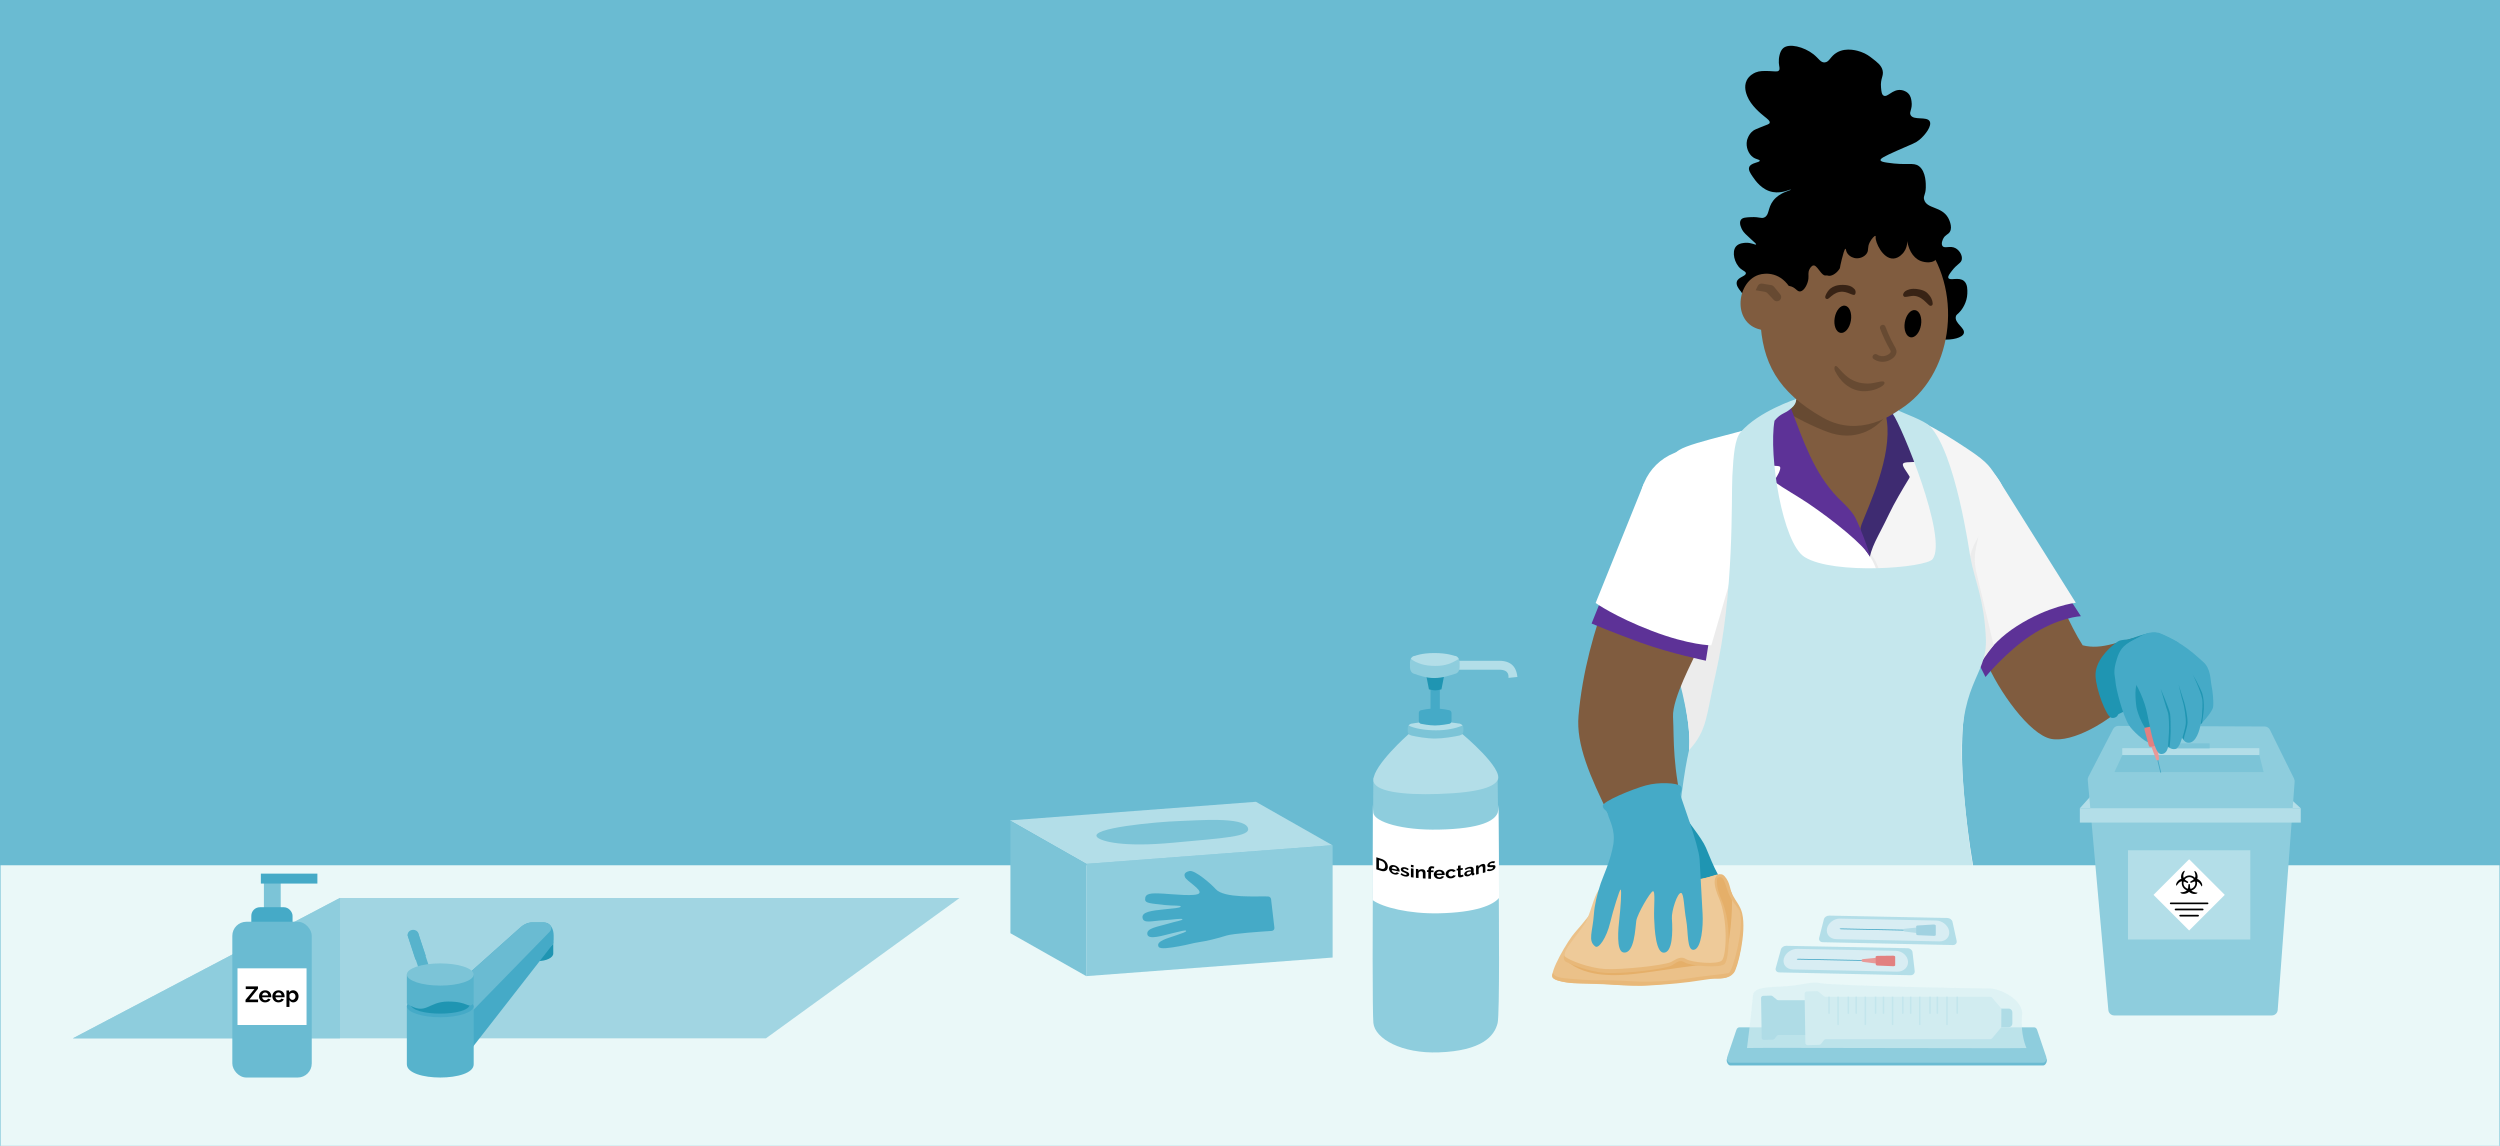 <?xml version="1.0" encoding="UTF-8"?> <svg xmlns="http://www.w3.org/2000/svg" xmlns:xlink="http://www.w3.org/1999/xlink" id="Laag_2" data-name="Laag 2" viewBox="0 0 840 385"><defs><style> .cls-1 { fill: #57b3cc; } .cls-2 { fill: #a1d5e2; } .cls-3 { fill: #d8edf3; } .cls-4 { fill: #e28080; } .cls-5 { fill: #6abbd2; } .cls-6 { fill: #b3dee8; } .cls-7 { fill: #45aac7; } .cls-8 { fill: #ebc189; } .cls-9 { clip-path: url(#clippath-1); } .cls-10 { clip-path: url(#clippath-2); } .cls-11 { fill: #e8b879; } .cls-12 { fill: #46a8c5; } .cls-13 { fill: #382315; } .cls-14 { fill: #805c3f; } .cls-15 { fill: #fff; } .cls-16 { fill: #5d3297; } .cls-17 { fill: #c5e7ed; } .cls-18 { fill: #eaf8f8; } .cls-19 { fill: #3e2b71; } .cls-20 { fill: #e5af69; } .cls-21 { fill: #d8eff3; opacity: .63; } .cls-22 { fill: #f5f5f5; } .cls-23 { fill: #a1d2e1; } .cls-24 { fill: #8ecddd; } .cls-25 { fill: #b4dce7; } .cls-26 { fill: #674a32; } .cls-27 { fill: #1f95b2; } .cls-28 { fill: #eeca99; } .cls-29 { fill: #7cc4d7; } .cls-30 { clip-path: url(#clippath); } .cls-31 { fill: #ececec; } .cls-32 { fill: #e89998; } </style><clipPath id="clippath"><path class="cls-8" d="M567.37,296.5c-7.99,2.7-16.59,2.32-24.37,4.2-1.96.47-5.82,2.14-5.96,2.43-.84,1.75-5.29,7.33-7.77,10.07-2.49,2.74-8.89,13.74-7.52,15.34,1.37,1.59,7.48,1.92,12.58,2.01s14.52.8,17.92.59c3.4-.21,14.6-1.15,18.23-2.05,3.63-.9,8.87.47,11.27-1.42,2.4-1.89,5.45-16.94,2.5-22.23-2.05-3.67-4.4-11.43-6.57-11.6l-10.32,2.66Z"></path></clipPath><clipPath id="clippath-1"><polygon class="cls-2" points="322.4 301.73 114.16 301.73 24.48 348.88 257.36 348.88 322.4 301.73"></polygon></clipPath><clipPath id="clippath-2"><path class="cls-7" d="M713.88,225.03c3.25,2.65,6.18,9.07,7.25,13.33s2.49,14.73,4.82,14.97c2.32.24,2.51-2.54,2.51-2.54,0,0,.97,1.16,2.45.88,1.48-.29,2.3-3.98,2.3-3.98,0,0,.68,2.41,2.83,1.77,2.51-.74,3.37-6.06,3.37-6.06,0,0,3.95-4.07,4.19-5.86s-.13-5.33-.52-7.13-.18-5.8-2.88-8.08c-2.07-1.74-6.32-6.27-14.62-9.63-1.81-.73-7.69,1.45-10.43,3.5s-3.55,6.98-1.28,8.83Z"></path></clipPath></defs><g id="Illustratie_2" data-name="Illustratie 2"><rect class="cls-5" width="840" height="385"></rect><g><path d="M646.31,111.77c.42.28,2.97,2.02,6.55,2.3,2.95.23,6.59-.52,7-2.15.44-1.77-3.24-3.36-2.69-5.58.19-.77.67-.69,1.69-1.98.36-.46,2.05-2.67,2.16-5.67.04-1.3.11-3.21-1.1-4.26-1.74-1.5-4.75.01-5.26-1.03-.25-.52.32-1.28,1.15-2.37,1.85-2.44,3.09-2.52,3.35-3.81.28-1.38-.77-3.1-2.08-3.82-1.83-1-3.68.25-4.4-.74-.59-.81.15-2.29.27-2.52.66-1.27,1.6-1.3,2.18-2.2,1.13-1.75-.49-4.65-.56-4.77-2.22-3.88-7.1-2.94-8.04-6.02-.41-1.33.48-1.58.54-4.13.02-1.01.13-5.34-2.27-7.17-1.91-1.45-3.87-.13-10.81-1.21-1.11-.17-2.05-.36-2.13-.81-.1-.54,1.07-1.22,5.68-3.27,5.34-2.37,6.03-2.46,7.39-3.59,2.05-1.71,4.27-4.71,3.45-6.21-.96-1.77-5.47-.19-6.43-2.13-.54-1.1.72-1.97.32-4.62-.11-.75-.27-1.76-1.07-2.59-.94-.99-2.21-1.15-2.52-1.18-2.83-.28-4.44,2.56-5.75,1.9-.68-.34-.78-1.38-.9-2.72-.29-3.12,1-3.85.52-5.8-.41-1.64-1.71-2.65-3.54-4.06-.81-.63-1.97-1.52-3.72-2.13-.85-.3-4.77-1.66-8.02.17-2.33,1.31-2.53,3.26-4.18,3.37-1.38.09-1.92-1.28-3.76-2.74-3.16-2.49-8.24-3.82-10.22-2.01-1.14,1.04-1.52,3.35-1.42,4.89.08,1.29.49,2.03.02,2.57-.47.55-1.29.24-3.35.19-1.8-.04-3.13-.08-4.45.46-.64.26-2.2,1.04-3.01,2.66-1.08,2.18-.14,4.53.17,5.31,1.27,3.19,4.5,5.81,5.79,6.85.93.75,1.92,1.45,1.76,2.1-.12.48-.77.58-2.96,1.47-1.43.58-2.16.87-2.62,1.22-1.6,1.21-2.02,3.11-2.06,3.28-.45,2.18.5,4.54,2.07,5.63,1.09.76,2.22.72,2.22,1.13.02.66-2.91.64-3.52,2.13-.39.95.36,2.08,1.12,3.2.92,1.35,3.1,4.56,6.82,5.21,3.2.57,5.93-1.05,6.02-.8.1.27-3.66.79-5.9,3.69-1.95,2.53-1.23,4.9-3.06,5.67-1.04.44-1.44-.25-4.35-.13-1.81.08-2.95.14-3.47.93-.76,1.13.27,3,.49,3.4.46.84,1.34,1.65,3.08,3.23,1.06.96,1.64,1.43,1.54,1.62-.15.27-1.51-.62-3.37-.56-.53.02-2.4.07-3.38,1.24-1.49,1.79-.54,5.74,1.61,7.51.86.71,1.7.9,1.71,1.49.01,1.03-2.55,1.25-3.03,2.81-.37,1.2.71,2.51,1.15,3.06,3.68,4.61,4.8,8.95,7.13,11.45,9.45,10.13,44.21-4.13,54.46,2.63Z"></path><g><path class="cls-14" d="M646.26,212.84c6.12,2.73,17.71-3.51,17.71-3.51.63-9.1.45-20.38-1.96-33.02-2.48-13.04-23.35,15.5-15.75,36.53Z"></path><path class="cls-14" d="M667.24,221.98c4.17,10.06,14.69,24.85,21.91,26.28,7.21,1.43,19.78-5.94,25.8-12.44,0,0,11.95-20.02,7.41-22.86-10.21,2.32-15.88,5.57-22.58,3.86-4.46-6.92-9.04-18.33-9.04-18.33l-23.5,23.49Z"></path><g><circle class="cls-22" cx="657.13" cy="172.71" r="17.54" transform="translate(25.53 423.16) rotate(-36.36)"></circle><path class="cls-16" d="M694.1,199.23l5.08,7.81s-7.66.38-16.86,6.5c-8.37,5.56-15.2,13.93-15.2,13.93l-5.1-10.2,32.08-18.04Z"></path><path class="cls-22" d="M697.46,202.52s-9.21,1.07-19.81,7.86c-10.6,6.79-13.19,14.66-13.19,14.66l-23.12-44.71s18.69-37.37,30.24-19.08l25.89,41.28Z"></path></g><path class="cls-14" d="M581.06,149.64c3.94,6.74,6.58,7.47,10.52,14.21,13.83,6.05,27.65,12.1,41.49,18.14,2.06-2.49,6.55-8.57,7.9-17.66,1.4-9.4,3.51-16.29,2.24-19.24-2.67-2.85-3.55-5.11-8.06-6.35-.21-.07-.43-.13-.66-.18-.03,0-.07-.02-.1-.02-.23-.07-.46-.1-.71-.15-.12-.03-.21-.1-.33-.23-.15-.18-.3-.49-.43-.87-.41-1.27-.66-3.4-.81-5.33-.28-.84-.64-1.63-1.07-2.37-.53-.97-1.17-1.86-1.88-2.67-1.45-.12-3.35,0-5.29.13-2.32.18-4.73.4-6.61.36-1.83-.02-5.95-.49-9.84-.91-1.88,1.96-3.2,4.4-3.79,7.06-.1.4-.16.77-.21,1.15-.16.58-.41,1.12-.79,1.62-.03.05-.07.08-.1.13,0,0-.33.33-.71.74-.03.03-.05.07-.08.08-.03.03-.05.07-.08.1-.12.12-.23.25-.35.38-.13.13-.26.26-.4.38-.13.13-.28.25-.43.38-5.13,4.44-18.02,10.77-19.41,11.11Z"></path><path class="cls-26" d="M600.47,138.53c4.52,2.77,11.61,6.1,15.17,7.12,9.28,2.64,16.13-2.62,18.75-7.11-.23-.07-.46-.1-.71-.15-.12-.03-.21-.1-.33-.23-.15-.18-.3-.49-.43-.87-.41-1.27-.66-3.4-.81-5.33-.28-.84-.64-1.63-1.07-2.37-2.56-.1-6.46.87-6.61-1.14-.15-.48-.33-.96-.56-1.4-2.32.18-4.73.4-6.61.36-1.83-.02-5.95-.49-9.84-.91-1.88,1.96-3.2,4.4-3.79,7.06-.1.4-.16.77-.21,1.15-.16.58-.41,1.12-.79,1.62-.03.05-.07.08-.1.13,0,0-.33.33-.71.74-.03.03-.05.07-.08.08-.03.03-.05.07-.08.1-.12.12-.23.25-.35.38-.13.13-.26.26-.4.38-.13.13-.28.25-.43.38Z"></path><path class="cls-31" d="M660.73,230.37c.36-3.56-.36-32.04-1.07-36.2s5.67-17.08,5.58-16.5c-.95,6.05-2.72,8.74-.95,15.61.97,3.78,5.56,23.55,5.56,23.55,0,0-2.6,3.18-4.71,6.64l-4.4,6.9Z"></path><path class="cls-22" d="M625.37,177.65c1.46-4.93,7.86-9.51,8.81-15.87,1.31-8.75,3.87-15.61,3.61-22.16,4.94.08,11.93,3.66,23.37,11.26,7.42,4.93,7.35,6.01,10.42,10.35,7.3,10.29-12.74,16.32-9.82,33.12.68,3.89,6.93,23.65,2.03,32.05-4.47,7.65-4.88,21.63-4.4,33.19.32,7.85,2.3,28.1,6.03,43.29-7.39,3.85-27.71,10.05-39.07,9.3,0,0-1.89-40.67-1.89-54.8,0-11.32-2.2-48.36.91-79.74Z"></path><path class="cls-31" d="M601.83,150.54c5.71,6.77,8.75,9.31,11.91,13.71,11.97,16.64,10.91,16.27,15.57,22.91,4.9,6.98,4.93,23.85,1.47,34.31-3.88,11.75-2.87,44.69-2.75,47.55.63,15.38-.59,40.18-.86,46.01-21.73,4.18-16.73,1.99-26.43,1.61-11.66-.45-31.75-6.95-38.63-11.12,2.29-16.58,6.44-42.01,6.44-56.37,0-12.61-7.36-39.22-9.81-45.95-1.92-5.26-4-16.37-3.89-26.75.03-2.91,3.17-20.86,10.24-25.23,4.89-3.02,24.4-6.44,31.15-9.86,3.7-1.87,3.27,9.82,5.59,9.19Z"></path><path class="cls-19" d="M627.76,189.56c1-6.36,2.96-8.4,6.96-16.84,1.71-3.6,4.55-8.41,6.74-11.99.13-.21.25-.45.12-.68-.91-1.62-2.53-3.41-2.18-4.2.27-.63,1.99-.53,4.26-.66.24-.02.43-.22.43-.49.08-3.18-.28-9.82-1.56-13.81-.09-.28-.25-.38-.47-.54-.75-.53-5.05-2.59-7.08-3.72-1.67-.92-.65-1.71-1.86-.19,0,0,.29,1.67.37,2.06.24,1.03.3,1.65.47,2.77,1.81,12.13-5.98,28.42-8.43,34.8-1.83,4.77,1.92,10.11,2.24,13.5Z"></path><path class="cls-15" d="M600.92,150.54c5.71,6.77,8.75,9.31,11.91,13.71,11.97,16.64,10.91,16.27,15.57,22.91,4.9,6.98,4.93,23.85,1.47,34.31-3.88,11.75-2.87,44.69-2.75,47.55.63,15.38-.59,40.18-.86,46.01-21.73,4.18-16.73,1.99-26.43,1.61-11.66-.45-31.75-6.95-38.63-11.12,2.29-16.58,6.44-42.01,6.44-56.37,0-12.61-7.36-39.22-9.81-45.95-1.92-5.26-4-16.37-3.89-26.75.03-2.91,3.17-20.86,10.24-25.23,4.89-3.02,24.4-6.44,31.15-9.86,3.7-1.87,3.27,9.82,5.59,9.19Z"></path><path class="cls-16" d="M601.05,136.52c-3.43-.44-7.49,3.38-8.77,4.47-1.89,1.61-4.07,2.61-3.53,3.39,2.16,3.15,4.29,8.96,4.93,11.5.05.21.41.45.67.48,2.51.31,3.52.03,3.77.57.32.68-.84,3.13-1.98,4.39-.16.17-.12.43.08.57,3.08,2.21,8.16,5.08,11.4,7.28,8.22,5.57,18.89,14.08,20.78,17.99-.76-3.16-3.29-9.8-5.02-13.24-1.27-2.53-5.07-5.88-5.88-6.73-7.99-8.26-11.52-18.9-15.92-30.47-.07-.19-.33-.17-.53-.2Z"></path><path class="cls-31" d="M584.58,187.83c-.79,4.83-1.9,35.37-4.27,45.34-2.37,9.97-15.35,42.41-15.35,42.41,0,0,2.52-17.26,2.68-26.43s-4.74-25.31-4.74-25.31l21.68-36.01Z"></path><path class="cls-14" d="M568.61,169.36c6.25,2.89,16.91,6.93,14.69,14.46-2.21,7.53-8.24,25.08-14.06,36.76.21.27-7.42,13.94-7.1,20.26.4,7.97-.32,16.45,3.89,33.35,4.72,18.96-13.2,19.31-25.1.3-6.8-13.77-11.38-24.4-10.55-33.97,2.5-28.89,16.04-58.45,25.53-70.63,0,0,8.22-2.6,12.68-.54Z"></path><g><circle class="cls-15" cx="569.46" cy="169.36" r="18.47" transform="translate(-22.24 222.85) rotate(-21.73)"></circle><path class="cls-16" d="M575.01,210.32l-1.84,11.67s-11.97-2.45-21.91-6.06c-9.94-3.61-16.49-6.43-16.49-6.43l3.07-7.64,37.17,8.46Z"></path><path class="cls-15" d="M575.01,216.83s-7.33,0-19.98-4.85c-12.37-4.74-18.9-9.37-18.9-9.37l16.18-40.13s41.05-10.11,35.04,11.85l-12.35,42.5Z"></path></g></g><path class="cls-14" d="M646.96,81.86c12.86,17.06,8.98,44.7-8.52,55.68-1.96,1.23-13.32,9.98-26.04,2.74-15.18-8.64-20.33-18.53-20.95-33.08-.1-2.35,1.62-10.59,2.51-10.05.16-16.34,5.97-27.19,22.13-30.34,12.15-2.37,24.86,7.07,30.88,15.05Z"></path><ellipse cx="642.75" cy="108.78" rx="4.63" ry="2.76" transform="translate(429.36 724.75) rotate(-80.5)"></ellipse><ellipse cx="619.2" cy="107.29" rx="4.63" ry="2.76" transform="translate(411.16 700.28) rotate(-80.5)"></ellipse><path class="cls-26" d="M633.2,128.58c.05.33-.2.86-1.46,1.55-3.14,1.73-6.54,1.27-6.54,1.27-5.68-.76-8.16-5.87-8.59-6.66-.41-.73-.37-2.33.64-1.59.4.29,2.83,3.58,5.39,4.65.68.29,1.78.99,4.81,1.08,2.51.07,5.57-1.44,5.75-.3Z"></path><path d="M650.61,87.12c-1.86,1.89-5.14.62-5.31.55-2.71-1.09-4.43-4.29-4.63-8.18.07.28.7,2.97-1,5.25-.24.32-1.56,2.02-3.46,2.13-3.62.2-6.17-5.59-5.99-7.16,0-.08.05-.38-.07-.44-.27-.16-1.3.94-1.9,2.11-.93,1.8-.24,2.56-1,3.74-.82,1.26-2.64,1.95-4.22,1.56-1.08-.26-2.29-1.09-2.67-2.3-.13-.42-.13-.78-.27-.8-.33-.03-.87,2.05-1.24,3.5-.94,3.69-.34,2.66-1.04,3.62-.88,1.21-2.53,2.3-3.7,1.89-.71-.25-1.05.65-2.7-1.58-1.2-1.62-1.65-1.88-2.08-1.83-.71.09-1.19,1.01-1.33,1.27-.61,1.17-.23,1.96-.38,3.25-.22,1.81-1.43,4.03-2.71,4.22-1.18.18-1.56-1.52-3.79-1.85-.56-.08-1.29-.18-1.8.29-.73.66-.28,1.82-.9,2.42-.66.64-2,.12-2.75-.18-4.15-1.67-6.24-2.46-6.77-3.28-2.51-3.88,5.26-19.12,18.1-26.27,14.02-7.8,28.39-2.76,35.11,1.26,2.43,1.45,8.63,5.28,9.51,11.54.14,1.01.52,3.71-1,5.25Z"></path><path class="cls-14" d="M597.42,110.19c-1.06.58-2.99.99-4.9.74-10.63-1.39-9.37-16.03-1.61-18.58,2.26-.74,7.66-1.07,10.99,5.14,1.99,7.04-.93,10.78-4.48,12.71Z"></path><path class="cls-26" d="M596,100.78l-2.17-2.3c-.22-.23-.5-.38-.81-.43l-3.1-.52.67-1.43c.27-.58.9-.91,1.54-.8l3.05.51c.34.06.65.24.87.51l2.1,2.57c.56.68.37,1.71-.39,2.15h0c-.58.34-1.31.23-1.77-.26Z"></path><path class="cls-13" d="M649.38,102.05c0,.82-.82.7-.82.7-.81-.08-2.85-3.79-6.29-3.29-1.35.19-2.18.46-2.53.19-.63-.49-.14-1.42.44-1.82.69-.49,2-.99,4.04-.7,2.62.37,3.3,1.22,3.93,1.96.35.41,1.16,1.36,1.24,2.96Z"></path><path class="cls-13" d="M613.28,99.63c-.08.92.68.84.68.84.81.07,2.76-3.56,6.78-2.11,1.28.46,2.15.96,2.46.64.44-.45.39-1.37-.1-1.87-.59-.6-1.4-1.37-3.85-1.41-2.13-.03-3.37.56-4.22,1.22-.42.33-1.34,1.3-1.75,2.69Z"></path><path class="cls-26" d="M633.48,109.7c.57,1.51,1.21,3,1.93,4.45.35.71.72,1.41,1.11,2.1.38.68.82,1.34.7,2.16-.22,1.5-1.78,2.52-3.12,2.93-1.57.47-3.21.23-4.56-.71-1-.7.18-2.2,1.18-1.5.89.62,2.04.71,3.04.32.46-.18.93-.43,1.27-.8.4-.42.29-.67.03-1.12-1.3-2.28-2.43-4.64-3.35-7.09-.43-1.15,1.33-1.87,1.76-.73h0Z"></path><path class="cls-17" d="M601.81,137.21c-2.05,1.93-3.33,1.42-5.57,4.15-2.04,11.49,2.66,41.15,10.1,45.8,9.79,6.12,40.85,3.67,43.04.68,5.18-7.09-10.62-45.1-13.38-48.73,0,0,1.36-.86,1.83-1.17,1.46.74,8.8,3.41,10.53,5.18,8.71,8.92,13.39,42.55,13.67,44.05,1.51,8.23,4.58,13.7,5.22,27.17s-9.91,14.62-7.86,45.27c2.04,30.65,6.03,43.29,6.03,43.29,0,0-51.96,28.64-104.21,2.63,0,0,3.02-40.26,6.33-53.5,6.21-6.68,5.79-11.95,8.82-25.1,6.41-27.81,5.33-59.61,5.71-66.94s.87-12.54,2.76-14.76c5.99-7.03,18.74-11.18,18.74-11.18-.13,1.43-.6,2.2-1.76,3.17Z"></path></g><rect class="cls-18" x=".18" y="290.74" width="839.65" height="94.26"></rect><g><g><path class="cls-5" d="M686.51,358h-105.13c-.79,0-1.46-1.49-1.13-2.21l3.18-5.92c.18-.38.56-.63.98-.63h99.08c.42,0,.8.25.98.63l3.18,6.01c.33.71-.34,2.12-1.13,2.12Z"></path><path class="cls-24" d="M686.51,357.07h-105.13c-.79,0-1.31-1.1-.98-2.07l3.03-8.96c.18-.52.56-.85.98-.85h99.08c.42,0,.8.33.98.85l3.03,8.96c.33.97-.19,2.07-.98,2.07Z"></path><g><path class="cls-5" d="M672.33,338.88h2.55c.7,0,1.27.57,1.27,1.27v3.74c0,.7-.57,1.27-1.27,1.27h-2.55v-6.29h0Z"></path><path class="cls-5" d="M609.57,347.76h-11.93c-.26,0-.5.11-.64.3l-.73.96c-.14.18-.37.29-.62.3l-2.93.07c-.43.01-.78-.29-.79-.67l-.21-13.44c0-.37.32-.67.74-.69l2.57-.07c.2,0,.4.06.55.18l1.42,1.18c.14.12.33.18.53.18h10.42l1.62,11.69Z"></path><path class="cls-17" d="M672.46,339.1l-.03,5.86c0,.14-.05.29-.15.4l-2.95,3.52c-.15.18-.38.28-.63.28h-55.21c-.26,0-.5.12-.65.31l-.98,1.29c-.14.19-.37.3-.63.31l-3.82.1c-.44,0-.8-.3-.8-.68l-.26-16.67c0-.38.33-.69.76-.69l3.35-.1c.21,0,.41.06.56.19l1.83,1.51c.15.12.34.19.54.19h55.33c.25,0,.48.1.63.27l2.98,3.52c.1.12.16.26.15.42Z"></path><path class="cls-2" d="M617.86,334.89v9.34c0,.13-.12.23-.26.23s-.26-.11-.26-.23v-9.34h.53Z"></path><path class="cls-2" d="M627.01,334.89v9.34c0,.13-.12.23-.26.23s-.26-.11-.26-.23v-9.34h.53Z"></path><path class="cls-2" d="M636.16,334.89v9.34c0,.13-.12.23-.26.23s-.26-.11-.26-.23v-9.34h.53Z"></path><path class="cls-2" d="M645.3,334.89v9.34c0,.13-.12.23-.26.23s-.26-.11-.26-.23v-9.34h.53Z"></path><path class="cls-2" d="M654.45,334.89v9.34c0,.13-.12.23-.26.23s-.26-.11-.26-.23v-9.34h.53Z"></path><path class="cls-2" d="M614.81,334.89v5.55c0,.13-.12.23-.26.23s-.26-.1-.26-.23v-5.55h.53Z"></path><path class="cls-2" d="M623.95,334.89v5.55c0,.13-.12.23-.26.23s-.26-.1-.26-.23v-5.55h.53Z"></path><path class="cls-2" d="M633.1,334.89v5.55c0,.13-.12.23-.26.23s-.26-.1-.26-.23v-5.55h.53Z"></path><path class="cls-2" d="M642.25,334.89v5.55c0,.13-.12.23-.26.23s-.26-.1-.26-.23v-5.55h.53Z"></path><path class="cls-2" d="M651.21,334.89v5.55c0,.13-.12.23-.26.23s-.26-.1-.26-.23v-5.55h.53Z"></path><path class="cls-2" d="M621.3,334.89v5.55c0,.13-.12.23-.26.23s-.26-.1-.26-.23v-5.55h.53Z"></path><path class="cls-2" d="M630.45,334.89v5.55c0,.13-.12.23-.26.23s-.26-.1-.26-.23v-5.55h.53Z"></path><path class="cls-2" d="M639.6,334.89v5.55c0,.13-.12.23-.26.23s-.26-.1-.26-.23v-5.55h.53Z"></path><path class="cls-2" d="M648.74,334.89v5.55c0,.13-.12.23-.26.23s-.26-.1-.26-.23v-5.55h.53Z"></path><path class="cls-2" d="M657.89,334.89v5.55c0,.13-.12.23-.26.23s-.26-.1-.26-.23v-5.55h.53Z"></path></g><path class="cls-21" d="M586.99,352.15s1.28-9.85,2.01-17.69c.28-2.98,5.55-2.72,11.3-3.1,4.4-.29,8.98-1.66,10.94-1.09,3.25.94,54.18,1.93,56.7,1.82,4.19-.18,12.02,3.96,11.49,8.93-.69,6.53,1.46,11.12,1.46,11.12-.18.18-93.9-.18-93.9,0Z"></path></g><g><g><path class="cls-6" d="M614.56,307.64l39.78.8c.79.02,1.55.59,1.7,1.29l1.39,6.35c.18.82-.38,1.47-1.25,1.46l-43.77-.96c-.85-.02-1.37-.69-1.17-1.49l1.59-6.22c.18-.69.94-1.23,1.72-1.21Z"></path><path class="cls-3" d="M618.3,308.65l32.23.65c2.04.04,3.98,1.56,4.36,3.45h0c.39,1.98-1.05,3.6-3.25,3.56l-34.69-.76c-2.16-.05-3.52-1.72-3.06-3.66h0c.44-1.86,2.41-3.29,4.42-3.25Z"></path><g><path class="cls-12" d="M644.79,312.77l-26.04-.54c-.35,0-.63-.07-.62-.15s.32-.13.67-.12l25.97.53.03.27Z"></path><path class="cls-25" d="M640,312.06l5.33-.54c.37-.04.73.19.77.47l.15,1.23c.04.3-.28.52-.67.47l-5.52-.69c-.31-.04-.55-.24-.56-.48h0c-.01-.23.2-.43.51-.46Z"></path><path class="cls-23" d="M644.4,310.96l5.3-.33c.36,0,.68.15.72.34v3.13c.03.21-.25.37-.63.35l-5.3-.22c-.35-.01-.64-.18-.65-.37v-2.58c-.02-.18.23-.33.57-.33Z"></path></g></g><g><path class="cls-6" d="M600.17,317.79l40.82.81c.81.02,1.53.6,1.61,1.31l.74,6.34c.09.8-.54,1.45-1.41,1.43l-44.12-.95c-.86-.02-1.38-.68-1.16-1.47l1.73-6.24c.19-.7,1-1.25,1.79-1.23Z"></path><path class="cls-3" d="M603.98,318.82l33,.66c2.08.04,3.92,1.57,4.11,3.47h0c.2,1.97-1.43,3.58-3.65,3.53l-35.05-.75c-2.18-.05-3.53-1.7-3.02-3.64h0c.49-1.88,2.54-3.32,4.6-3.28Z"></path><g><path class="cls-12" d="M630.82,322.96l-26.49-.54c-.35,0-.64-.07-.62-.15s.33-.13.68-.12l26.43.54v.27Z"></path><path class="cls-32" d="M626,322.26l5.48-.54c.38-.04.73.19.74.47l.05,1.23c.01.29-.33.52-.72.47l-5.56-.69c-.31-.04-.54-.24-.54-.48h0c0-.23.24-.43.55-.46Z"></path><path class="cls-4" d="M630.8,321.17l5.28-.06c.37,0,.68.15.7.35v2.84c.02.21-.29.36-.67.35l-5.22-.22c-.35-.01-.63-.17-.63-.36l-.05-2.56c0-.18.26-.33.61-.33Z"></path></g></g></g></g><g><polygon class="cls-6" points="705.95 263.6 698.83 271.57 773.05 271.57 762.99 262.34 705.95 263.6"></polygon><path class="cls-24" d="M770.82,261.65l-8.13-16.45c-.33-.67-1.02-1.1-1.77-1.1l-49.15-.2c-.74,0-1.42.41-1.77,1.07l-8.3,16.03c-.17.33-.25.71-.21,1.09l6.92,77.3c.09,1.02.95,1.8,1.97,1.8h52.96c1.04,0,1.9-.8,1.97-1.83l5.69-76.68c.03-.35-.04-.71-.2-1.02Z"></path><rect class="cls-6" x="698.83" y="271.57" width="74.22" height="4.82"></rect><polygon class="cls-29" points="759.11 253.54 713.19 253.54 710.46 259.41 760.57 259.41 759.11 253.54"></polygon><rect class="cls-6" x="713.08" y="251.39" width="46.05" height="2.31"></rect><rect class="cls-29" x="730.91" y="249.76" width="11.53" height="1.68"></rect><rect class="cls-6" x="715" y="285.69" width="41.1" height="29.98"></rect><rect class="cls-15" x="727.09" y="292.22" width="16.93" height="16.93" transform="translate(2.82 608.18) rotate(-45)"></rect><path d="M738.27,295.34c.39-1.09-.23-2.64-.94-2.69-.23-.02.7,1.33.17,2.29-.47-.49-1.13-.8-1.86-.8s-1.42.33-1.89.84c-.01-.03-.02-.06-.03-.08-.51-1.01.59-2.32.36-2.32-.74-.02-1.53,1.58-1.16,2.71-1.11.3-2.03,1.69-1.67,2.3.12.2.72-1.4,1.85-1.45.01,0,.03,0,.04,0-.04.19-.07.38-.07.58,0,1.12.72,2.07,1.71,2.42-.67.87-2.29.54-2.19.75.34.66,2.12.6,2.94-.26.79.84,2.46.99,2.83.38.12-.19-1.4,0-2.06-.8,1.1-.29,1.92-1.29,1.92-2.49,0-.17-.02-.33-.05-.5,1.09.19,1.53,1.8,1.67,1.61.43-.6-.43-2.16-1.57-2.5ZM736.01,298.69c-.11-.29-.22-.71-.19-1.23.04-.27-.14-.5-.29-.44-.06-.04-.26.17-.24.37,0,.61-.09,1-.19,1.25-.84-.24-1.46-1.01-1.46-1.92,0-.18.03-.36.08-.53.28.06.62.16.97.38.22.17.5.09.53-.04.05-.11-.03-.31-.22-.39-.46-.24-.73-.47-.92-.66.37-.46.93-.77,1.56-.77.6,0,1.13.27,1.5.69-.21.22-.51.47-.94.66-.26.09-.36.36-.26.46.06.1.27.15.44.04.53-.27.9-.37,1.17-.39.05.17.08.36.08.55,0,.98-.7,1.79-1.63,1.97Z"></path><path d="M741.74,303.82h-12.38c-.16,0-.29-.13-.29-.29s.13-.29.29-.29h12.38c.16,0,.29.13.29.29s-.13.29-.29.29Z"></path><path d="M740.11,305.88h-9.12c-.16,0-.29-.13-.29-.29s.13-.29.29-.29h9.12c.16,0,.29.13.29.29s-.13.29-.29.29Z"></path><path d="M738.56,307.95h-6.02c-.16,0-.29-.13-.29-.29s.13-.29.29-.29h6.02c.16,0,.29.13.29.29s-.13.29-.29.29Z"></path></g><g><polygon class="cls-24" points="364.99 327.98 447.76 321.73 447.76 283.99 364.99 290.25 364.99 327.98"></polygon><polygon class="cls-6" points="339.33 275.65 421.99 269.4 447.66 283.99 364.99 290.25 339.33 275.65"></polygon><polygon class="cls-29" points="364.99 327.98 339.5 313.56 339.5 275.82 364.99 290.25 364.99 327.98"></polygon><path class="cls-29" d="M419.28,278.11c1.26,3.05-8.41,3.47-25.12,5.04-16.71,1.58-23.97-.41-25.44-1.79-3.36-3.15,20.5-5.26,27.12-5.47,6.62-.21,21.89-1.54,23.44,2.21Z"></path><path class="cls-7" d="M398.16,294.73c-.62-1.39.59-1.84,1.51-2.06,1.79-.44,7.38,4.43,8.79,6.05,2.81,3.21,13.98,2.34,17.61,2.49.52.02.95.42,1.01.92l1.12,9.58c.07.56-.35,1.04-.92,1.08-3.24.21-13.06.88-15.2,1.56-3.12.99-6.39,1.8-9.65,2.29-1.63.24-3.28.78-6.19,1.3-3.13.55-6.46,1.11-6.96.16-1-1.9,3.22-2.88,5.67-3.75,2.55-.91,3.71-1.22,3.59-1.58-.12-.36-1.69.09-4.42.74-3.48.83-8.16,2.39-8.6.48-.49-2.15,3.52-2.59,6.8-3.59,2.98-.91,5.12-1.13,4.97-1.53-.15-.41-3.35.18-6.33.33-4,.2-6.79,1.24-7.08-.87-.27-1.95,3.19-2.37,7.13-2.77,3.23-.33,5.37-.47,5.69-.91.38-.54-2.62-.25-5.32-.56-4.79-.55-6.58-.6-6.62-1.82-.07-2.12,1.75-2.26,6.08-2.01,3.41.19,11.1,1.06,12.1-.13.99-1.19-4.19-4.07-4.77-5.38Z"></path></g><g><path class="cls-27" d="M558.11,268.1c4.7,1.74,4.9,1.95,7.21,4.7,1.44,2.99,6.37,8.48,7.87,12.01s2.25,5.7,4.13,9.19c1.88,3.49,4.51,13.37,3.85,15.52s-5.21-.06-8.11-9.78c-7.29-4.18-12.97-25.38-14.93-31.65"></path><g><g><path class="cls-8" d="M567.37,296.5c-7.99,2.7-16.59,2.32-24.37,4.2-1.96.47-5.82,2.14-5.96,2.43-.84,1.75-5.29,7.33-7.77,10.07-2.49,2.74-8.89,13.74-7.52,15.34,1.37,1.59,7.48,1.92,12.58,2.01s14.52.8,17.92.59c3.4-.21,14.6-1.15,18.23-2.05,3.63-.9,8.87.47,11.27-1.42,2.4-1.89,5.45-16.94,2.5-22.23-2.05-3.67-4.4-11.43-6.57-11.6l-10.32,2.66Z"></path><g class="cls-30"><path class="cls-20" d="M544.17,292.29l39.29-3.06s-2.11,9.7-1.56,12.58c.27,1.39-.21,17.25-3.31,20.87-2.17,2.54-4.71,1.68-6.48,1.59s-10.31,1.26-16.35,2.12c-8.82,1.25-20.51,2.95-28.26-2.64-3.49-2.52,16.68-31.47,16.68-31.47Z"></path></g></g><path class="cls-11" d="M579.46,294.4c2,2.3,1.56,4.16,2.81,6.52,1.06,1.99,2.5,3.49,3.1,5.97,1.55,6.41-1.62,18.79-2.83,20.03-2.24,2.29-5.06,1.82-6.54,1.89s-4.81.66-8.19,1.11c-5.76.76-13.74,1.28-16.45,1.29-3.58.01-9.17-.26-10.71-.48s-10.58-.31-12.06-.39-4.09-.4-6.01-1.24c-1.93-.84-.68-2.28-.68-2.28.03.71.65,1.38,2.92,1.74,2.27.36,10.56.96,12.5.8s10.23.3,13.73.46c3.51.16,10.85-.19,15.87-1.04,3.86-.66,12.56-1.51,13.9-1.82s5.22-14.93,3.83-20.25c-.49-1.85-2.34-3.35-3.36-5.43-1.7-3.46-1.8-7.78-4.23-6.24-.24-.31-.17-.68.63-1.18,0,0,.86-.48,1.77.55Z"></path><path class="cls-11" d="M526.26,323.21c-1.05-.49-1.02-1.93-.4-3.36.78-1.79,5.32-5.16,7.76-9.25,2.78-4.64,3.5-9.95,4.65-10.42,2.15-.89,27.42-1.74,39.42-6.34,0,0,.57-.05,0,0,0,0-2.29,1.6.95,9.05,3.24,7.46,2.34,19.4.86,20.98s-11.68.6-13.43-.48-2.4-.12-4.42,1.02c-2.02,1.14-15.71,2.94-22.69,2.44-5.45-.4-11.45-3.06-12.7-3.64Z"></path><path class="cls-28" d="M525.84,321.41c-1.58-1.47,5.58-8.56,7.33-12.35,1.76-3.79,2.79-9.84,4.95-10.74,2.15-.89,16.1-3.15,25.76-2.66,9.66.49,12.03-2.16,13.81-1.82,0,0-3.42.28-.18,7.74s2.56,19.51,1.08,21.09c-1.49,1.58-10.26.7-12-.38s-3.02-.23-5.04.9c-2.02,1.14-16.77,2.73-22.22,2.41s-12.17-2.97-13.48-4.2Z"></path></g><path class="cls-7" d="M571.07,288.82c.26,4.87.76,14.2,1,18.24s-.36,11.56-2.86,12.06c-2.49.51-1.9-5.97-2.65-9.98s-.74-8.88-1.68-9.1c-1.26-.3-3.3,6.14-3.13,8.52.35,4.98.15,11.28-2.6,11.54-2.76.26-3.22-7.64-3.36-11.54s.49-9.31-.41-9.11-5.25,7.66-5.59,9.95c-.34,2.29-.57,11.23-4.31,10.63-2.51-.4-1.74-8.16-1.39-11.21s.9-9.95.42-9.94c-.31,0-2.52,7-3.48,11.06-1.24,5.24-3.87,8.88-4.98,8.09-2.65-1.89-.91-4.97-.51-10.77.22-3.19,1.03-6.6,2.31-10.5.55-1.68,3.42-7.84,4.24-13.15.74-4.8-1.41-8.21-1.78-9.78-.47-1.99-1.54-1.46-1.78-3.01s10.21-5.75,14.44-6.91c4.64-1.27,10.45-.78,11.6.11s-.09,2.09.07,3.12,6.16,16.81,6.43,21.68Z"></path></g><g><polygon class="cls-2" points="322.4 301.73 114.16 301.73 24.48 348.88 257.36 348.88 322.4 301.73"></polygon><g class="cls-9"><rect class="cls-24" x="19.28" y="300.23" width="94.95" height="51.26"></rect></g></g><g><path class="cls-24" d="M503.68,321.46c0,11.67-.13,20.79-.47,22.24-1.07,4.5-5.37,9.38-19.81,9.9-12.31.45-21.41-4.5-21.95-9.9-.16-1.68-.23-10.37-.24-21.5,0-9.28.03-20.27.07-30.34,0-.05,0-.09,0-.14.07-16.44.16-30.39.16-30.39h41.76s.18,13.47.32,29.53v.09c.09,10.05.16,21.11.15,30.51Z"></path><path class="cls-6" d="M503.21,262.09c-1.1,2.06-5.37,4.2-19.8,4.68-12.31.42-21.96-.85-21.95-4.68.02-5.01,11.79-15.39,11.79-15.39h18.17s13.86,11.53,11.79,15.39Z"></path><g><path class="cls-15" d="M503.68,301.7c-1.93,2.34-7.6,4.91-20.28,5.17-9.9.21-18.8-1.98-22.19-4.43,0-9.28.03-20.27.07-30.34,0-.05,0-.09,0-.14,0-.56.01-1.11.02-1.66.03,1.47.09,2.49.15,2.87.53,3.04,9.63,5.83,21.95,5.58,14.43-.3,18.73-3.04,19.8-5.58.13-.32.23-1.27.31-2.69,0,.21,0,.41.01.62v.09c.09,10.05.16,21.11.15,30.51Z"></path><g><path d="M462.45,292.09v-4.05c.54.18,1.09.35,1.63.52.37.11.69.26.97.44.28.18.51.39.7.63.19.23.33.48.42.76.09.27.14.54.14.82,0,.31-.05.57-.16.79-.11.22-.26.4-.45.52-.2.12-.43.2-.71.21-.27.02-.58-.02-.92-.12-.55-.16-1.09-.34-1.63-.52ZM465.43,290.96c0-.19-.03-.38-.09-.56-.06-.18-.15-.35-.26-.5-.12-.15-.26-.28-.42-.4-.17-.11-.36-.2-.57-.27-.25-.08-.51-.15-.76-.23v2.67c.25.08.51.16.76.23.22.07.41.09.58.07.17-.02.31-.07.42-.16.11-.09.2-.21.26-.35.06-.15.09-.32.09-.51Z"></path><path d="M468.5,293.81c-.27-.06-.52-.16-.74-.29-.22-.13-.41-.29-.56-.47-.16-.18-.27-.37-.36-.58-.08-.21-.13-.41-.13-.62,0-.21.04-.4.12-.57.08-.17.2-.3.35-.41.15-.1.34-.17.56-.2.22-.03.47-.01.75.05.28.06.52.16.74.29.22.13.4.28.56.45.15.17.27.36.35.56.08.2.12.41.12.61,0,.05,0,.1,0,.14,0,.05,0,.08-.02.11-.88-.17-1.75-.36-2.63-.56.01.12.04.23.1.34.05.1.12.2.2.28.08.08.17.15.28.21.1.06.21.1.32.12.17.04.34.04.49,0,.15-.04.26-.12.31-.23.25.11.5.22.75.33-.13.2-.33.35-.6.44-.27.09-.6.09-.98,0ZM469.38,292.2c-.02-.23-.12-.43-.28-.6-.17-.17-.37-.28-.61-.34-.12-.03-.23-.03-.33-.02-.1.01-.19.04-.27.09-.08.05-.14.11-.19.19-.05.08-.08.17-.09.28.59.14,1.17.27,1.76.39Z"></path><path d="M472.11,294.51c-.29-.05-.57-.14-.84-.26-.27-.13-.51-.29-.7-.47.11-.14.22-.28.33-.42.21.17.41.3.61.4.2.1.4.17.59.2.18.03.31.02.41-.02.1-.04.15-.11.15-.22,0-.11-.06-.19-.18-.26-.12-.07-.31-.16-.58-.26-.22-.09-.41-.17-.57-.25-.16-.08-.28-.16-.38-.24-.1-.08-.17-.17-.21-.26-.04-.09-.07-.19-.07-.31,0-.15.03-.28.1-.39.07-.11.16-.2.28-.26.12-.06.26-.1.43-.12.16-.02.34,0,.53.02.26.04.5.11.72.21.23.1.43.24.62.41-.12.14-.24.27-.35.41-.17-.14-.35-.25-.51-.33-.16-.08-.33-.13-.49-.16-.15-.03-.27-.02-.37.02-.1.04-.15.11-.15.23,0,.05.01.1.04.14.02.04.06.08.11.11.05.04.12.07.21.11.08.04.19.08.32.13.24.09.44.18.61.26.17.08.31.16.41.24.11.08.19.17.24.27.05.1.08.21.08.33,0,.29-.12.51-.37.64-.25.13-.59.17-1.02.1Z"></path><path d="M474.07,291.33v-.76c.29.04.59.08.88.11v.76c-.29-.03-.59-.07-.88-.11ZM474.07,294.74v-2.99c.29.04.59.08.88.11v2.99c-.29-.03-.59-.07-.88-.11Z"></path><path d="M478.97,295.19c-.3-.02-.59-.03-.89-.05v-1.68c0-.24-.05-.42-.15-.54-.1-.12-.23-.18-.4-.2-.09,0-.18,0-.27.02-.09.02-.18.06-.26.11-.08.05-.15.11-.22.18-.07.07-.11.15-.15.24v1.75c-.29-.03-.59-.06-.88-.09v-2.99c.27.03.53.05.8.08v.55c.13-.18.31-.31.55-.4.24-.09.52-.12.82-.1.22.01.39.06.53.14.14.08.24.17.32.29.08.11.13.24.16.38.03.14.04.29.04.43v1.87Z"></path><path d="M479.92,295.23v-2.25c-.15,0-.3-.01-.46-.02v-.58c.15,0,.3.01.46.02v-.18c0-.37.1-.66.31-.87.21-.21.49-.31.85-.3.28,0,.57.07.86.19-.06.19-.12.38-.18.58-.07-.03-.15-.06-.24-.08-.09-.02-.17-.03-.25-.03-.31,0-.46.17-.46.53v.21c.28,0,.57.01.85.02v.58c-.28,0-.57,0-.85-.02v2.25c-.3,0-.59-.02-.89-.03Z"></path><path d="M483.6,295.33c-.28,0-.53-.03-.76-.11-.23-.08-.42-.19-.58-.33-.16-.14-.28-.3-.37-.49-.09-.19-.13-.38-.13-.59,0-.21.04-.41.13-.6.08-.19.21-.35.37-.49.16-.14.35-.26.58-.34.23-.09.48-.13.77-.13.28,0,.54.03.76.11.22.08.41.18.57.32.16.13.28.29.36.48.08.18.12.37.12.58,0,.05,0,.1,0,.14,0,.05,0,.08-.02.11-.89.04-1.79.06-2.68.07.01.12.05.22.1.31.05.09.12.17.2.23.08.07.18.11.29.15.11.03.22.05.33.05.18,0,.34-.04.5-.12.16-.08.26-.18.32-.3.25.05.51.1.76.15-.13.23-.33.43-.61.59-.28.16-.61.24-1,.25ZM484.5,293.5c-.02-.22-.12-.4-.29-.53-.17-.13-.38-.19-.62-.19-.12,0-.23.02-.34.06-.1.04-.2.09-.27.15-.08.06-.15.14-.2.24-.05.09-.08.19-.09.3.6,0,1.2-.01,1.8-.03Z"></path><path d="M485.74,293.7c0-.21.04-.41.13-.6.08-.19.21-.36.36-.51.16-.15.35-.27.58-.37.23-.1.48-.16.76-.18.38-.03.7.01.97.13.27.12.47.28.6.5-.29.11-.58.21-.86.31-.07-.1-.17-.18-.3-.23-.12-.05-.26-.07-.41-.05-.13.01-.25.04-.36.09-.11.05-.21.12-.29.2-.08.08-.15.18-.19.3-.05.11-.07.23-.07.37,0,.13.02.25.07.36.05.11.11.2.2.27.08.07.18.13.29.16.11.04.23.05.35.04.16-.01.31-.06.44-.14.13-.08.23-.17.28-.28.29.05.58.1.86.14-.12.24-.31.45-.59.62-.27.17-.6.27-.98.3-.28.02-.54,0-.76-.07-.22-.07-.42-.17-.58-.3-.16-.13-.28-.29-.37-.48-.09-.18-.13-.38-.13-.58Z"></path><path d="M491.75,294.45c-.12.06-.26.13-.43.2-.17.07-.35.12-.54.14-.12.01-.24.02-.35,0-.11-.01-.2-.04-.28-.09-.08-.05-.15-.12-.19-.21-.05-.09-.07-.2-.07-.33v-1.72c-.15.02-.3.03-.45.05v-.59c.15-.02.3-.03.45-.05v-.97c.29-.03.59-.07.88-.11v.97c.24-.03.48-.06.72-.1v.59c-.24.03-.48.07-.72.1v1.46c0,.11.03.18.1.21.06.04.14.05.23.03.09-.01.18-.04.27-.08.09-.04.16-.07.21-.1.06.19.12.39.18.58Z"></path><path d="M493.15,294.45c-.17.03-.32.03-.46,0-.14-.02-.27-.07-.37-.14-.1-.07-.19-.16-.25-.26-.06-.11-.09-.23-.09-.36,0-.14.04-.28.11-.41.07-.13.17-.25.3-.35.13-.1.28-.19.46-.27.18-.08.37-.13.59-.17.15-.03.3-.04.45-.05.15,0,.27,0,.39.03v-.17c0-.2-.06-.34-.19-.42-.13-.08-.32-.1-.57-.06-.18.03-.36.09-.54.18-.18.09-.35.2-.54.34-.09-.15-.18-.3-.27-.44.44-.32.92-.53,1.43-.62.49-.09.87-.05,1.14.1.27.16.41.44.41.84v.93c0,.08.02.13.05.16.03.03.09.04.16.02v.65c-.15.06-.27.09-.38.12-.16.03-.29.02-.38-.02-.09-.05-.15-.12-.17-.22,0-.05-.01-.11-.02-.16-.15.2-.34.37-.55.5-.22.13-.45.22-.7.26ZM493.4,293.84c.15-.03.29-.07.42-.14.13-.07.24-.15.31-.24.1-.08.14-.16.14-.24v-.34c-.1-.02-.22-.02-.34-.02-.12,0-.24.01-.35.03-.23.04-.41.12-.56.23-.14.11-.22.24-.22.38,0,.13.06.23.17.29.11.07.25.09.42.06Z"></path><path d="M499.1,293.09c-.29.08-.57.15-.86.23v-1.68c0-.24-.05-.4-.14-.49-.09-.09-.22-.11-.39-.07-.09.02-.17.06-.26.11-.09.05-.18.11-.26.19-.08.08-.15.16-.22.25-.06.09-.11.19-.14.29v1.75c-.29.07-.58.13-.87.19v-2.99c.26-.06.52-.11.78-.17v.55c.12-.22.31-.41.54-.57.24-.16.5-.28.8-.36.21-.05.38-.06.51-.03.13.03.24.1.31.19.07.09.12.2.15.34.03.13.04.27.04.42v1.87Z"></path><path d="M501.11,292.57c-.28.09-.55.13-.82.13-.27,0-.5-.05-.69-.15.11-.19.21-.38.32-.57.2.07.4.11.6.12.19.01.38-.01.58-.07.17-.05.3-.12.4-.21.1-.09.15-.18.15-.29,0-.11-.06-.17-.17-.18-.11-.01-.3-.01-.56,0-.22.01-.4.01-.55.01-.15,0-.28-.03-.37-.06-.09-.04-.16-.09-.2-.16-.04-.07-.06-.16-.06-.28,0-.15.03-.3.1-.44.07-.14.16-.27.28-.39.12-.12.26-.23.42-.32.16-.09.33-.17.52-.22.25-.08.48-.12.7-.12.22,0,.42.04.6.12-.11.19-.23.38-.34.57-.17-.06-.33-.09-.49-.1-.16,0-.32.02-.47.07-.14.04-.26.11-.36.19-.1.08-.15.18-.15.3,0,.05.01.09.03.12.02.03.06.05.11.06.05.01.12.02.2.02.08,0,.19,0,.31-.02.23-.02.42-.03.59-.02.16,0,.29.02.4.05.1.03.18.09.23.16.05.07.07.17.07.3,0,.29-.12.57-.36.81-.24.24-.57.44-.98.56Z"></path></g></g><g><path class="cls-29" d="M473.27,243.77c-.17.24-.27.52-.27.82v1.11c0,.69.52,1.29,1.28,1.45,1.76.39,5.02,1,7.88,1s6.38-.63,8.23-1.02c.76-.16,1.3-.76,1.3-1.46v-1.1c0-.28-.09-.55-.25-.77-2.15.35-5.36.58-8.95.58s-7.06-.24-9.21-.62Z"></path><path class="cls-6" d="M489.99,243.09s-3.44-.65-7.77-.65-7.54.65-7.54.65c-.59,0-1.11.27-1.41.68,1.95.99,5.47,1.62,9.21,1.62s6.4-.63,8.95-1.58c-.29-.43-.82-.73-1.44-.73Z"></path></g></g><g><rect class="cls-29" x="88.67" y="293.8" width="5.65" height="17.45"></rect><rect class="cls-7" x="87.65" y="293.54" width="18.99" height="3.34"></rect><rect class="cls-7" x="84.44" y="304.83" width="13.86" height="10.26" rx="2.89" ry="2.89"></rect><rect class="cls-5" x="78.06" y="309.71" width="26.69" height="52.34" rx="4.72" ry="4.72"></rect><g><rect class="cls-15" x="79.8" y="325.36" width="23.2" height="19.04"></rect><g><path d="M82.49,335.96l3-3.63h-2.92v-.9h4.11v.78l-2.9,3.63h2.93v.91h-4.21v-.78Z"></path><path d="M89.1,336.81c-.31,0-.6-.05-.85-.16-.25-.11-.47-.25-.65-.44-.18-.18-.32-.4-.42-.64-.1-.24-.15-.5-.15-.77s.05-.54.14-.79c.1-.25.23-.46.41-.65.18-.19.4-.34.65-.45.26-.11.55-.16.87-.16s.6.05.86.16c.25.11.47.26.64.44s.31.4.4.64.14.5.14.76c0,.06,0,.13,0,.19s0,.11-.02.15h-3.03c.01.16.05.29.11.41.06.12.14.22.23.31.1.09.2.15.32.2.12.04.24.07.37.07.2,0,.39-.05.57-.15.18-.1.3-.23.36-.39l.86.24c-.14.3-.38.54-.69.74-.32.19-.69.29-1.13.29ZM90.11,334.45c-.02-.29-.13-.53-.33-.71s-.43-.27-.7-.27c-.13,0-.26.02-.38.07-.12.05-.22.11-.31.2-.09.08-.16.19-.22.31-.06.12-.09.25-.1.4h2.04Z"></path><path d="M93.58,336.81c-.31,0-.6-.05-.85-.16-.25-.11-.47-.25-.65-.44-.18-.18-.32-.4-.42-.64-.1-.24-.15-.5-.15-.77s.05-.54.14-.79.23-.46.41-.65c.18-.19.4-.34.65-.45.26-.11.55-.16.87-.16s.6.05.86.16c.25.11.47.26.64.44s.31.4.4.64.14.5.14.76c0,.06,0,.13,0,.19s0,.11-.02.15h-3.03c.01.16.05.29.11.41.06.12.14.22.23.31.1.09.2.15.32.2.12.04.24.07.37.07.2,0,.39-.05.57-.15.18-.1.3-.23.36-.39l.86.24c-.14.3-.38.54-.69.74-.32.19-.69.29-1.13.29ZM94.6,334.45c-.02-.29-.13-.53-.33-.71s-.43-.27-.7-.27c-.13,0-.26.02-.38.07-.12.05-.22.11-.31.2-.09.08-.16.19-.22.31-.06.12-.09.25-.1.4h2.04Z"></path><path d="M98.6,336.81c-.31,0-.58-.07-.81-.21s-.41-.32-.54-.56v2.28h-1v-5.52h.88v.67c.15-.23.33-.41.56-.54.23-.13.49-.2.79-.2.26,0,.51.05.73.16s.42.25.58.43c.16.18.29.4.38.65s.14.51.14.78-.04.55-.13.8c-.08.25-.2.47-.36.65-.15.18-.33.33-.54.43-.21.1-.44.16-.69.16ZM98.26,335.96c.15,0,.29-.03.42-.1.13-.07.24-.15.33-.26.09-.11.16-.24.21-.38.05-.15.07-.3.07-.45,0-.16-.03-.32-.08-.46-.06-.14-.13-.27-.23-.37-.1-.1-.21-.19-.34-.25s-.28-.09-.43-.09c-.1,0-.19.02-.29.05-.1.03-.19.08-.28.14s-.16.13-.23.21c-.07.08-.12.17-.15.26v.92c.09.22.23.41.41.56.18.15.38.22.6.22Z"></path></g></g></g><g><g><g><path class="cls-27" d="M175.52,320.38c0,1.4,2.33,2.54,5.19,2.54s5.19-1.14,5.19-2.54v-3.81h-10.39v3.81Z"></path><ellipse class="cls-5" cx="180.72" cy="316.57" rx="5.19" ry="2.54"></ellipse></g><path class="cls-7" d="M151.77,360.86h-10.39v-19.35l33.04-29.47c1.45-1.36,2.91-2.09,4.28-2.09h3.94c2.45,0,3.39,2.34,3.39,4.35v1.32c0,.54-.08,1.07-.24,1.59l-34.02,43.66Z"></path><path class="cls-5" d="M156.92,341.51h-15.53l33.08-29.59c1.32-1.34,2.95-1.97,4.25-1.97h3.94c2.01,0,3.55,1.76,1.82,3.32l-27.55,28.24Z"></path></g><path class="cls-1" d="M159.16,338.07h-22.46v19.54c0,5.92,22.46,5.92,22.46,0v-19.54Z"></path><ellipse class="cls-7" cx="147.93" cy="338.07" rx="11.23" ry="3.73"></ellipse><path class="cls-27" d="M157.88,329.18v8.16c0,4.32-19.91,4.32-19.91,0v-8.16h19.91Z"></path><path class="cls-1" d="M159.16,327.43h-22.46v9.78c6.6,4.25,6.89-.69,13.88-.69s6.4,2.42,8.58.69v-9.78Z"></path><g><path class="cls-1" d="M144.14,324.67l-2.99,2.17-4.12-12.45c.18-2.12,2.94-2.29,3.55-.59.15.42.24.84.41,1.34l3.15,9.52Z"></path><path class="cls-1" d="M143,321.23c-1.24-.97-3.23.25-3.32,1.18l.05.17s-.13-.03-.17-.21l-2.65-8.15c.19-2.19,3.04-2.37,3.68-.61.15.43.25.86.43,1.39,0,0,2.02,6.06,2.04,6.14.06.19-.01.23-.01.23l-.04-.14Z"></path></g><ellipse class="cls-29" cx="147.93" cy="327.43" rx="11.23" ry="3.73"></ellipse></g><g><path class="cls-27" d="M709.27,241.12c-1.62-.7-5-9.32-5.17-14.05-.17-4.73,4.05-8.95,6.6-10.89,1.48-1.13,1.77-1,2.41-1.12.42-.08.69-.13,1.76-.21s6.26-2.42,9.24-2.23c7.24.46-8.15,24.48-9.86,25.91-1.71,1.44-2.34,1-2.69,1.78s-1.58,1.12-2.28.81Z"></path><path class="cls-7" d="M731.43,215.58c-3.4-1.47-5.67-3.13-8.02-3.09-1.41.02-2.7.4-4.12,1.23-3.79,2.21-6.39,2.59-7.94,7.43s-.71,5.49-.52,8.18c.13,1.93,2.35,10.97,4.54,14.4,1.04,1.64,5.17,5.63,7.02,5.89,1.85.26,2.91-.75,2.41-3.24s-3.28-9.99-3.54-11.15,4.93-5.6,4.93-10.19,8.01-8.25,5.23-9.45Z"></path><path class="cls-27" d="M724.26,247.77c-3.73-1.2-6.21-8.56-6.44-10.31-.58-4.47-.43-8.43,1.11-8.4,3.63.07,5.33,18.72,5.33,18.72Z"></path><g><polyline class="cls-12" points="725.86 259.6 723.62 250.11 723.91 250.06 726.16 259.6"></polyline><path class="cls-32" d="M724.41,255.05l-2.01-5.43c-.14-.38.01-.77.32-.83l1.3-.25c.31-.06.63.24.68.64l.71,5.68c.04.32-.12.6-.37.64h0c-.25.05-.52-.14-.63-.45Z"></path><path class="cls-4" d="M721.96,250.4l-1.39-5.14c-.1-.37,0-.72.2-.76l3.01-.58c.21-.04.46.24.54.62l1.1,5.2c.07.35-.02.65-.22.69l-2.72.52c-.2.04-.43-.21-.52-.56Z"></path></g><g><path class="cls-7" d="M713.88,225.03c3.25,2.65,6.18,9.07,7.25,13.33s2.49,14.73,4.82,14.97c2.32.24,2.51-2.54,2.51-2.54,0,0,.97,1.16,2.45.88,1.48-.29,2.3-3.98,2.3-3.98,0,0,.68,2.41,2.83,1.77,2.51-.74,3.37-6.06,3.37-6.06,0,0,3.95-4.07,4.19-5.86s-.13-5.33-.52-7.13-.18-5.8-2.88-8.08c-2.07-1.74-6.32-6.27-14.62-9.63-1.81-.73-7.69,1.45-10.43,3.5s-3.55,6.98-1.28,8.83Z"></path><g class="cls-10"><path class="cls-27" d="M728.46,250.79s.17-2.88.3-4.61,0-6.04-.39-6.95-2.37-7.78-2.37-7.78c0,0,2.87,6.66,3.16,8.42.13.82.23,3.78.19,6.03-.04,1.75-.16,3.65-.43,5.29l-.44-.39"></path><path class="cls-27" d="M733.23,248.1s1.07-3.34,1.2-5.07-.58-6.02-.91-6.95c-.44-1.24-1.51-6.09-1.51-6.09,0,0,1.26,4.09,1.9,6,.26.79,1.14,4.52,1.1,6.77-.04,1.75-1.06,4.11-1.33,5.75l-.44-.39"></path><path class="cls-27" d="M739.72,243.78c.22-.85.73-4.66.75-5.51.05-2.24-.04-3.57-.51-5.29-1.26-3.19-3.22-6.4-3.22-6.4,0,0,2.58,5.16,3.22,8.32.2.97.02,4.16-.11,5.89l-.42,2.61c.13.21.23.32.3.37Z"></path></g></g></g><path class="cls-24" d="M501.57,319.1s-5.09,1-8.76,1-8.51-1-8.51-1c-1.02,0-1.85-.83-1.85-1.85v-7.76c0-1.02.83-1.85,1.85-1.85,0,0,3.79-1,8.51-1s8.76,1,8.76,1c1.02,0,1.85.83,1.85,1.85v7.76c0,1.02-.83,1.85-1.85,1.85Z"></path><g><path class="cls-6" d="M506.86,227.77c-.06-.44.46-2.75-3.14-2.75h-14.84v-3h14.84c5.19,0,5.93,3.56,6.12,5.44l-2.98.31Z"></path><path class="cls-7" d="M486.74,243.24s-2.67.52-4.59.52-4.46-.52-4.46-.52c-.54,0-.97-.43-.97-.97v-2.71c0-.54.43-.97.97-.97,0,0,1.99-.52,4.46-.52s4.59.52,4.59.52c.54,0,.97.43.97.97v2.71c0,.54-.43.97-.97.97Z"></path><rect class="cls-7" x="476.67" y="232.82" width="11.09" height="3.13" transform="translate(247.83 716.6) rotate(-90)"></rect><path class="cls-27" d="M484.32,231.61s-1.15.35-2.1.35-2.1-.35-2.1-.35l-1-5.11h6.21l-1,5.11Z"></path><g><path class="cls-24" d="M474.02,221.38c-.17.35-.27.76-.27,1.2v1.64c0,1.01.52,1.89,1.28,2.13,1.76.57,4.02,1.47,6.88,1.47s5.38-.93,7.23-1.49c.76-.23,1.3-1.12,1.3-2.14v-1.61c0-.42-.09-.8-.25-1.14-2.15.52-4.36.85-7.95.85s-6.06-.36-8.21-.91Z"></path><path class="cls-6" d="M488.74,220.37s-2.44-.95-6.77-.95-6.54.95-6.54.95c-.59,0-1.11.4-1.41,1,1.95,1.46,4.47,2.38,8.21,2.38s5.4-.92,7.95-2.32c-.29-.64-.82-1.07-1.44-1.07Z"></path></g></g></g></svg> 